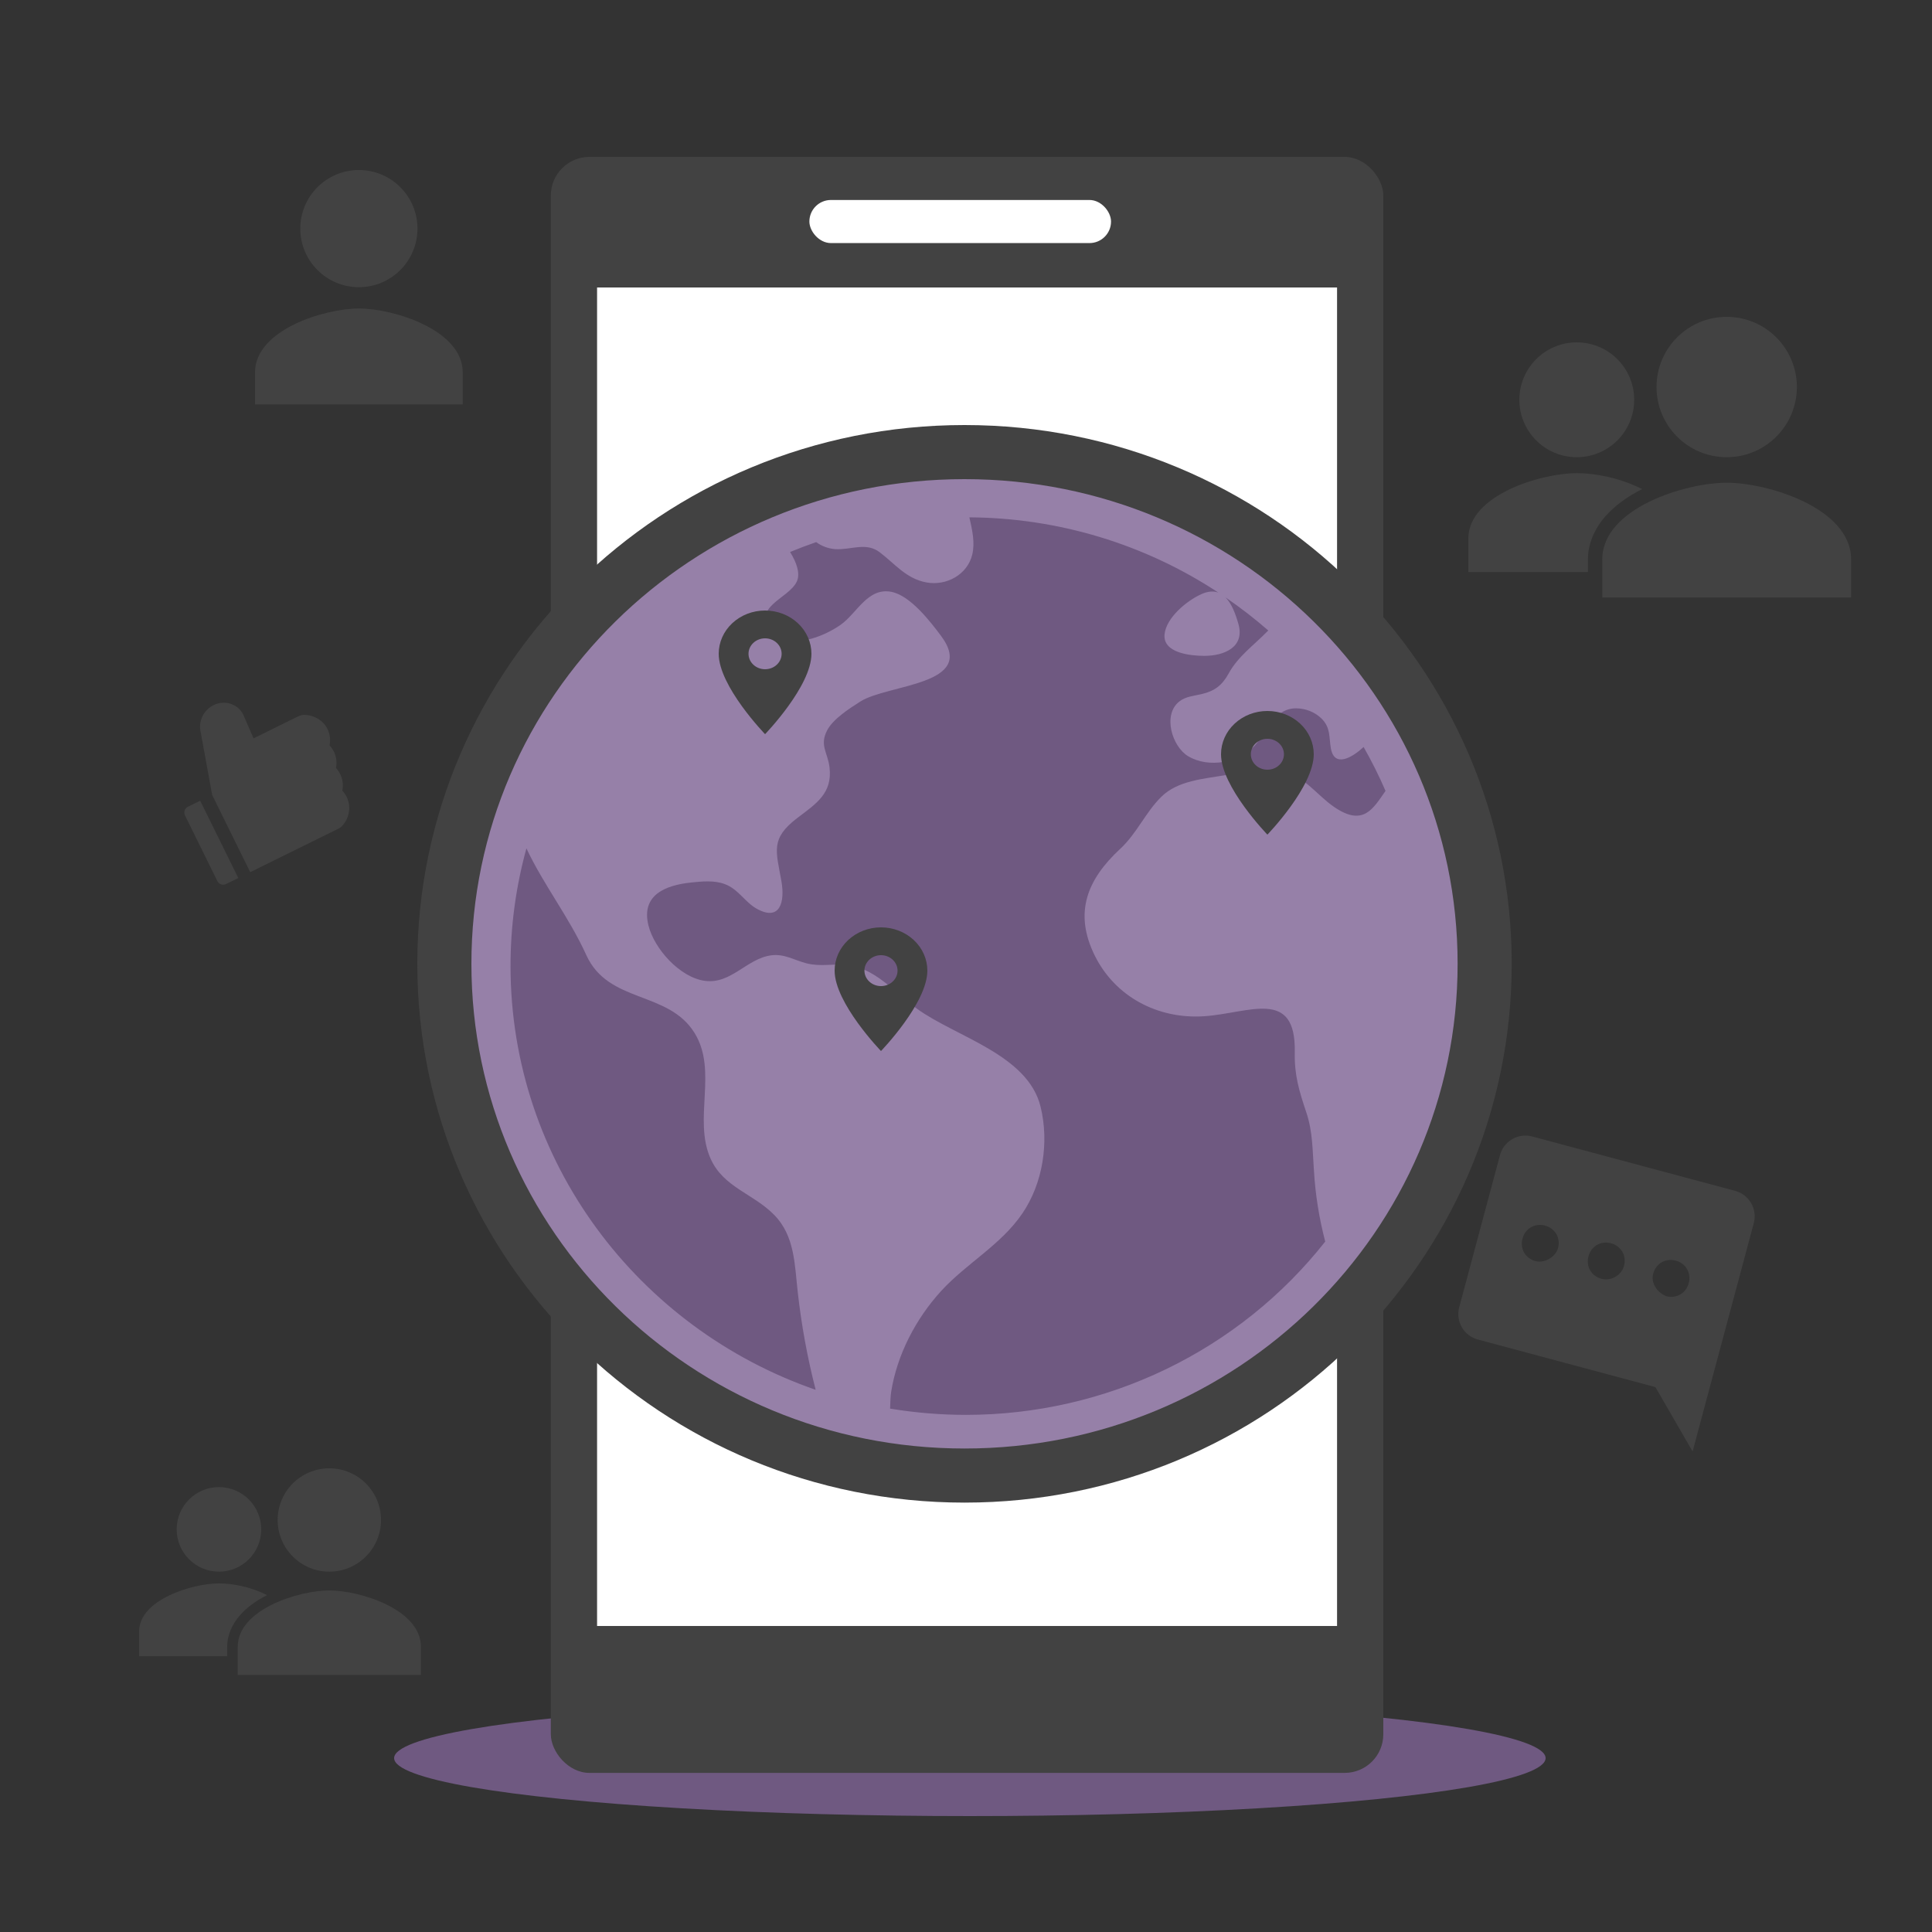 <svg width="250" height="250" viewBox="0 0 250 250" fill="none" xmlns="http://www.w3.org/2000/svg">
<rect x="0" y="0" width="250" height="250" fill="#333333" stroke="none"/>
<path d="M188.819 169.168C188.335 170.975 189.417 172.848 191.224 173.332L214.213 179.492L219.021 187.821L226.941 158.263C227.425 156.457 226.343 154.583 224.537 154.099L198.263 147.059C196.457 146.575 194.583 147.657 194.099 149.463L188.819 169.168ZM213.924 164.807C214.276 163.494 215.525 162.772 216.838 163.124C218.152 163.476 218.873 164.726 218.521 166.039C218.169 167.353 216.92 168.074 215.606 167.722C214.337 167.206 213.616 165.957 213.924 164.807ZM207.232 165.478C205.918 165.126 205.197 163.877 205.549 162.563C205.901 161.25 207.15 160.528 208.464 160.88C209.777 161.232 210.499 162.482 210.147 163.795C209.795 165.109 208.381 165.786 207.232 165.478ZM198.693 163.19C197.379 162.838 196.658 161.589 197.01 160.275C197.362 158.962 198.611 158.24 199.925 158.592C201.239 158.944 201.96 160.194 201.608 161.507C201.3 162.657 199.843 163.498 198.693 163.19Z" fill="#424242"/>
<ellipse cx="125.5" cy="227.5" rx="74.5" ry="7.5" fill="#6F5981"/>
<rect x="71.277" y="20.302" width="107.723" height="209.11" rx="5" fill="#424242"/>
<rect x="77.261" y="37.2" width="95.754" height="173.202" fill="white"/>
<rect x="104.734" y="25.878" width="39.034" height="5.576" rx="2.788" fill="white"/>
<circle cx="124.808" cy="125.808" r="62.093" fill="#6F5981"/>
<path d="M173.621 77.084C167.247 70.741 159.664 65.701 151.309 62.254C142.953 58.808 133.988 57.022 124.93 57C115.872 56.978 106.898 58.72 98.525 62.126C90.152 65.532 82.545 70.535 76.139 76.848C69.734 83.16 64.658 90.657 61.202 98.909C57.746 107.161 55.978 116.004 56 124.931C56.023 133.858 57.834 142.693 61.332 150.927C64.829 159.162 69.943 166.635 76.379 172.916C82.753 179.259 90.335 184.299 98.691 187.746C107.047 191.192 116.012 192.978 125.07 193C134.128 193.022 143.102 191.28 151.475 187.874C159.848 184.468 167.455 179.465 173.86 173.152C180.266 166.84 185.342 159.343 188.798 151.091C192.254 142.839 194.022 133.996 194 125.069C193.978 116.142 192.166 107.307 188.668 99.073C185.171 90.838 180.057 83.365 173.621 77.084ZM66.062 125C66.06 119.859 66.752 114.741 68.119 109.78C70.372 114.56 73.644 118.689 75.87 123.593C78.746 129.898 86.469 128.149 89.88 133.673C92.907 138.577 89.674 144.779 91.94 149.909C93.585 153.633 97.465 154.447 100.142 157.17C102.877 159.917 102.819 163.68 103.236 167.262C103.707 171.47 104.471 175.642 105.523 179.747C105.523 179.777 105.523 179.81 105.547 179.841C82.577 171.89 66.062 150.312 66.062 125ZM125 183.084C121.709 183.083 118.423 182.811 115.177 182.273C115.211 181.453 115.226 180.688 115.309 180.155C116.055 175.345 118.498 170.641 121.795 167.041C125.052 163.489 129.515 161.087 132.266 157.058C134.961 153.125 135.768 147.831 134.657 143.236C133.021 136.447 123.662 134.181 118.615 130.5C115.714 128.382 113.133 125.109 109.323 124.843C107.567 124.722 106.097 125.094 104.356 124.652C102.76 124.244 101.508 123.397 99.807 123.617C96.63 124.029 94.626 127.375 91.212 126.921C87.974 126.494 84.637 122.758 83.9 119.718C82.955 115.809 86.092 114.542 89.453 114.194C90.856 114.049 92.431 113.892 93.778 114.4C95.553 115.047 96.391 116.759 97.984 117.625C100.971 119.24 101.575 116.66 101.118 114.046C100.433 110.131 99.635 108.537 103.178 105.842C105.633 103.984 107.733 102.641 107.34 99.304C107.107 97.344 106.017 96.457 107.033 94.506C107.804 93.021 109.919 91.681 111.297 90.794C114.855 88.507 126.538 88.677 121.765 82.275C120.362 80.397 117.774 77.039 115.318 76.579C112.249 76.007 110.886 79.383 108.746 80.872C106.536 82.412 102.232 84.16 100.019 81.779C97.041 78.576 101.993 77.526 103.089 75.287C103.595 74.243 103.089 72.794 102.235 71.43C103.342 70.97 104.468 70.544 105.612 70.15C106.329 70.672 107.179 70.987 108.068 71.058C110.121 71.191 112.058 70.096 113.851 71.475C115.84 72.988 117.274 74.9 119.914 75.372C122.468 75.829 125.172 74.361 125.804 71.784C126.188 70.217 125.804 68.562 125.436 66.944C136.917 67.009 148.125 70.397 157.667 76.688C157.054 76.458 156.32 76.485 155.414 76.9C153.551 77.753 150.911 79.925 150.693 82.079C150.445 84.523 154.104 84.868 155.841 84.868C158.45 84.868 161.093 83.718 160.252 80.748C159.887 79.459 159.39 78.119 158.588 77.308C160.514 78.625 162.359 80.053 164.114 81.586C164.086 81.613 164.059 81.637 164.031 81.667C162.263 83.482 160.209 84.919 159 87.128C158.146 88.683 157.186 89.421 155.457 89.823C154.506 90.044 153.419 90.126 152.621 90.755C150.398 92.479 151.663 96.624 153.769 97.867C156.43 99.437 160.378 98.699 162.386 96.457C163.954 94.703 164.878 91.656 167.699 91.659C168.941 91.657 170.134 92.136 171.021 92.993C172.187 94.186 171.957 95.299 172.205 96.787C172.644 99.431 175.011 97.997 176.451 96.663C177.5 98.504 178.447 100.399 179.287 102.341C177.703 104.589 176.445 107.039 172.635 104.42C170.354 102.85 168.952 100.572 166.088 99.864C163.586 99.259 161.023 99.888 158.552 100.308C155.743 100.789 152.412 101.001 150.282 103.098C148.222 105.118 147.132 107.823 144.941 109.853C140.701 113.786 138.912 118.078 141.656 123.639C144.296 128.984 149.818 131.885 155.777 131.504C161.63 131.12 167.711 127.774 167.543 136.157C167.481 139.125 168.11 141.179 169.034 143.935C169.891 146.476 169.833 148.938 170.029 151.561C170.216 154.632 170.703 157.679 171.484 160.658C165.982 167.639 158.934 173.289 150.877 177.176C142.821 181.062 133.97 183.083 125 183.084Z" fill="#9680A8"/>
<path d="M192.115 124.718C192.115 161.239 162.032 190.937 124.808 190.937C87.583 190.937 57.5 161.239 57.5 124.718C57.5 88.198 87.583 58.5 124.808 58.5C162.032 58.5 192.115 88.198 192.115 124.718Z" stroke="#424242" stroke-width="7"/>
<path d="M204.034 59.162C208.138 59.162 211.464 55.835 211.464 51.732C211.464 47.629 208.138 44.302 204.034 44.302C199.931 44.302 196.604 47.629 196.604 51.732C196.604 55.835 199.931 59.162 204.034 59.162Z" fill="#424242"/>
<path d="M212.496 63.289C209.59 61.814 206.383 61.226 204.034 61.226C199.434 61.226 190 64.047 190 69.687V74.021H205.479V72.363C205.479 70.402 206.304 68.437 207.749 66.798C208.902 65.49 210.516 64.275 212.496 63.289Z" fill="#424242"/>
<path d="M223.434 62.464C218.061 62.464 207.336 65.782 207.336 72.37V77.323H239.532V72.37C239.532 65.782 228.807 62.464 223.434 62.464Z" fill="#424242"/>
<path d="M223.434 59.162C228.449 59.162 232.515 55.096 232.515 50.081C232.515 45.066 228.449 41 223.434 41C218.419 41 214.353 45.066 214.353 50.081C214.353 55.096 218.419 59.162 223.434 59.162Z" fill="#424242"/>
<path d="M28.333 203.371C31.354 203.371 33.803 200.922 33.803 197.901C33.803 194.88 31.354 192.431 28.333 192.431C25.311 192.431 22.862 194.88 22.862 197.901C22.862 200.922 25.311 203.371 28.333 203.371Z" fill="#424242"/>
<path d="M34.562 206.41C32.423 205.324 30.062 204.891 28.332 204.891C24.946 204.891 18 206.968 18 211.121V214.312H29.396V213.091C29.396 211.647 30.004 210.2 31.068 208.994C31.916 208.03 33.105 207.136 34.562 206.41Z" fill="#424242"/>
<path d="M42.616 205.803C38.66 205.803 30.764 208.246 30.764 213.096V216.743H54.468V213.096C54.468 208.246 46.572 205.803 42.616 205.803Z" fill="#424242"/>
<path d="M42.616 203.372C46.308 203.372 49.301 200.378 49.301 196.686C49.301 192.993 46.308 190 42.616 190C38.923 190 35.93 192.993 35.93 196.686C35.93 200.378 38.923 203.372 42.616 203.372Z" fill="#424242"/>
<path d="M46.439 39.919C41.953 39.919 33 42.689 33 48.188V52.324H59.878V48.188C59.878 42.689 50.925 39.919 46.439 39.919Z" fill="#424242"/>
<path d="M46.439 37.162C50.626 37.162 54.02 33.768 54.02 29.581C54.02 25.394 50.626 22 46.439 22C42.252 22 38.858 25.394 38.858 29.581C38.858 33.768 42.252 37.162 46.439 37.162Z" fill="#424242"/>
<path d="M164 99.6C163.432 99.6 162.887 99.389 162.485 99.014C162.083 98.639 161.857 98.13 161.857 97.6C161.857 97.07 162.083 96.561 162.485 96.186C162.887 95.811 163.432 95.6 164 95.6C164.568 95.6 165.113 95.811 165.515 96.186C165.917 96.561 166.143 97.07 166.143 97.6C166.143 97.863 166.087 98.123 165.98 98.365C165.872 98.608 165.714 98.829 165.515 99.014C165.316 99.2 165.08 99.347 164.82 99.448C164.56 99.548 164.281 99.6 164 99.6ZM164 92C162.409 92 160.883 92.59 159.757 93.64C158.632 94.69 158 96.115 158 97.6C158 101.8 164 108 164 108C164 108 170 101.8 170 97.6C170 96.115 169.368 94.69 168.243 93.64C167.117 92.59 165.591 92 164 92Z" fill="#424242"/>
<path d="M114 127.6C113.432 127.6 112.887 127.389 112.485 127.014C112.083 126.639 111.857 126.13 111.857 125.6C111.857 125.07 112.083 124.561 112.485 124.186C112.887 123.811 113.432 123.6 114 123.6C114.568 123.6 115.113 123.811 115.515 124.186C115.917 124.561 116.143 125.07 116.143 125.6C116.143 125.863 116.087 126.123 115.98 126.365C115.872 126.608 115.714 126.828 115.515 127.014C115.316 127.2 115.08 127.347 114.82 127.448C114.56 127.548 114.281 127.6 114 127.6ZM114 120C112.409 120 110.883 120.59 109.757 121.64C108.632 122.69 108 124.115 108 125.6C108 129.8 114 136 114 136C114 136 120 129.8 120 125.6C120 124.115 119.368 122.69 118.243 121.64C117.117 120.59 115.591 120 114 120Z" fill="#424242"/>
<path d="M99 86.6C98.432 86.6 97.887 86.389 97.485 86.014C97.083 85.639 96.857 85.13 96.857 84.6C96.857 84.07 97.083 83.561 97.485 83.186C97.887 82.811 98.432 82.6 99 82.6C99.568 82.6 100.113 82.811 100.515 83.186C100.917 83.561 101.143 84.07 101.143 84.6C101.143 84.863 101.087 85.123 100.98 85.365C100.872 85.608 100.714 85.829 100.515 86.014C100.316 86.2 100.08 86.347 99.82 86.448C99.56 86.548 99.281 86.6 99 86.6ZM99 79C97.409 79 95.883 79.59 94.757 80.64C93.632 81.69 93 83.115 93 84.6C93 88.8 99 95 99 95C99 95 105 88.8 105 84.6C105 83.115 104.368 81.69 103.243 80.64C102.117 79.59 100.591 79 99 79Z" fill="#424242"/>
<path d="M42.641 96.453C42.79 95.734 42.7 94.987 42.374 94.326C41.856 93.276 40.761 92.581 39.515 92.506C39.194 92.487 38.872 92.553 38.582 92.696L32.806 95.544L31.534 92.599C31.225 91.888 30.647 91.354 29.908 91.093C29.545 90.965 29.156 90.911 28.767 90.936C28.379 90.96 27.997 91.063 27.647 91.238C26.394 91.855 25.69 93.22 25.935 94.555L27.452 102.847L27.445 102.85L32.379 112.857L43.755 107.248C43.976 107.139 44.172 106.99 44.331 106.807C45.243 105.767 45.446 104.315 44.851 103.109C44.706 102.814 44.52 102.546 44.295 102.308C44.443 101.589 44.354 100.843 44.028 100.181C43.882 99.886 43.696 99.618 43.471 99.38C43.62 98.662 43.53 97.915 43.204 97.253C43.053 96.961 42.866 96.69 42.641 96.453ZM23.936 105.511L28.133 114.021C28.337 114.435 28.846 114.6 29.272 114.389L30.838 113.617L25.903 103.611L24.338 104.383C23.911 104.593 23.732 105.097 23.936 105.511Z" fill="#424242"/>
</svg>
